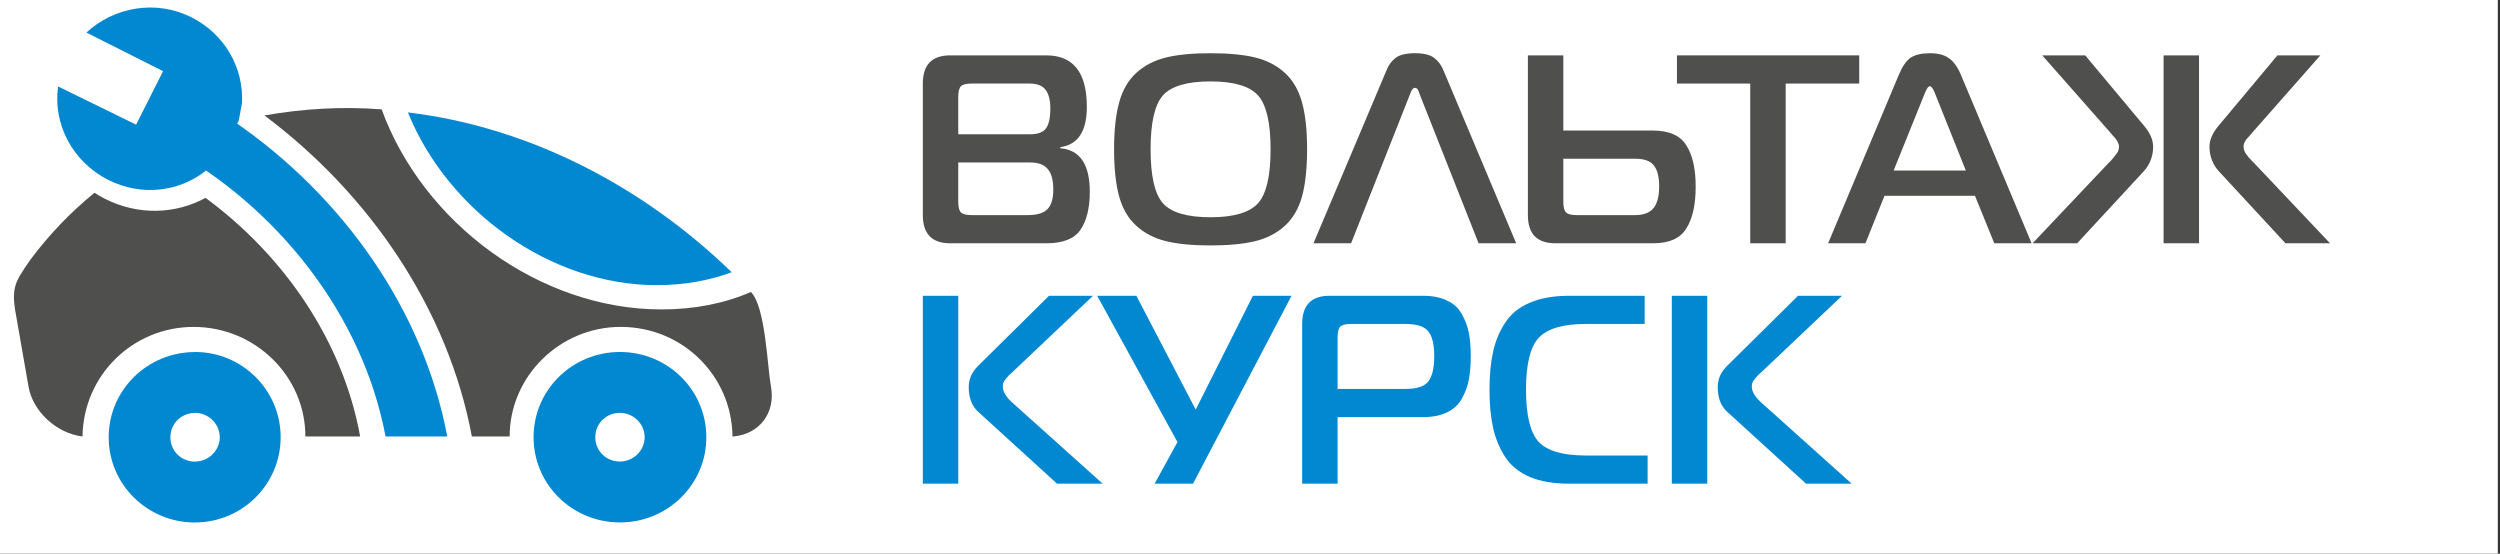 <svg width="149" height="33" viewBox="0 0 149 33" fill="none" xmlns="http://www.w3.org/2000/svg">
<rect x="0" y="0" width="149" height="33" fill="#333333" stroke="none"/>
<rect width="148.87" height="33" fill="white"/>
<g clip-path="url(#clip0_1499_5988)">
<path fill-rule="evenodd" clip-rule="evenodd" d="M43.609 16.225C38.328 11.101 31.528 7.564 24.312 6.701C26.701 12.596 32.812 16.996 39.153 16.996C40.761 16.996 42.279 16.721 43.609 16.225Z" fill="#0288D1"/>
<path fill-rule="evenodd" clip-rule="evenodd" d="M14.02 7.289C12.594 7.651 11.264 8.152 9.975 8.74C16.501 12.321 21.601 18.712 22.979 26.014H26.657C25.231 18.442 20.405 11.69 14.02 7.289Z" fill="#0288D1"/>
<path fill-rule="evenodd" clip-rule="evenodd" d="M36.95 31.137C39.798 31.137 42.098 28.872 42.098 26.058C42.098 23.248 39.802 20.978 36.95 20.978V24.607C37.731 24.607 38.42 25.243 38.42 26.058C38.42 26.872 37.731 27.508 36.95 27.508V31.137ZM36.95 31.137V27.508C36.124 27.508 35.479 26.872 35.479 26.058C35.479 25.243 36.124 24.607 36.95 24.607V20.978C34.102 20.978 31.801 23.243 31.801 26.058C31.801 28.872 34.097 31.137 36.95 31.137Z" fill="#0288D1"/>
<path fill-rule="evenodd" clip-rule="evenodd" d="M11.627 31.137C14.431 31.137 16.727 28.872 16.727 26.058C16.727 23.248 14.431 20.978 11.627 20.978V24.607C12.408 24.607 13.097 25.243 13.097 26.058C13.097 26.872 12.408 27.508 11.627 27.508V31.137ZM11.627 20.982C8.779 20.982 6.478 23.248 6.478 26.062C6.478 28.872 8.774 31.142 11.627 31.142V27.513C10.801 27.513 10.156 26.877 10.156 26.062C10.156 25.247 10.801 24.611 11.627 24.611V20.982Z" fill="#0288D1"/>
<path fill-rule="evenodd" clip-rule="evenodd" d="M28.123 26.014H30.375C30.375 22.433 33.36 19.483 36.994 19.483C40.672 19.483 43.613 22.385 43.657 26.014H43.701C45.264 25.879 46.227 24.607 45.953 23.069C45.724 21.801 45.631 18.307 44.757 17.401C43.194 18.081 41.401 18.442 39.427 18.442C32.168 18.442 25.227 13.319 22.745 6.518C20.4 6.335 18.06 6.475 15.759 6.88C22.012 11.555 26.701 18.399 28.123 26.014Z" fill="#4F4F4E"/>
<path d="M5.631 11.49C5.833 11.621 6.044 11.742 6.263 11.852C8.256 12.856 10.472 12.764 12.25 11.792C16.942 15.247 20.434 20.329 21.465 26.014H18.201C18.201 22.429 15.216 19.484 11.538 19.484C7.904 19.484 4.963 22.385 4.919 26.014C3.405 25.835 1.978 24.563 1.705 23.069L1.016 19.126C0.649 17.218 0.786 16.948 1.797 15.497C2.902 14.012 4.184 12.666 5.631 11.49Z" fill="#4F4F4E"/>
<path d="M14.232 7.181L14.421 6.144C14.533 4.069 13.422 2.044 11.403 1.028C9.278 -0.042 6.776 0.429 5.149 1.941L9.718 4.242L8.113 7.429L3.464 5.154C3.138 7.388 4.329 9.653 6.454 10.723C8.472 11.739 10.761 11.427 12.361 10.101L13.161 9.306L13.696 8.243L14.232 7.181Z" fill="#0288D1"/>
</g>
<rect width="85.87" height="27.656" transform="translate(54 2.172)" fill="white"/>
<path d="M57.112 9.684V12.02C57.112 12.34 57.165 12.553 57.272 12.66C57.379 12.767 57.592 12.82 57.912 12.82H61.256C61.811 12.82 62.2 12.703 62.424 12.468C62.659 12.233 62.776 11.839 62.776 11.284C62.776 10.729 62.664 10.324 62.44 10.068C62.227 9.812 61.88 9.684 61.4 9.684H57.112ZM57.112 5.78V8.004H61.368C61.837 8.004 62.157 7.892 62.328 7.668C62.509 7.433 62.6 7.033 62.6 6.468C62.6 5.967 62.504 5.593 62.312 5.348C62.131 5.103 61.811 4.98 61.352 4.98H57.912C57.592 4.98 57.379 5.033 57.272 5.14C57.165 5.247 57.112 5.46 57.112 5.78ZM63.192 8.836C64.365 8.932 64.952 9.796 64.952 11.428C64.952 12.399 64.765 13.156 64.392 13.7C64.029 14.233 63.352 14.5 62.36 14.5H56.632C55.544 14.5 55 13.94 55 12.82V4.98C55 3.86 55.544 3.3 56.632 3.3H62.36C63.971 3.3 64.776 4.324 64.776 6.372C64.776 7.823 64.248 8.623 63.192 8.772V8.836Z" fill="#4F4F4E"/>
<path d="M72.143 3.172C73.231 3.172 74.121 3.257 74.815 3.428C75.508 3.599 76.095 3.903 76.575 4.34C77.055 4.777 77.396 5.364 77.599 6.1C77.801 6.825 77.903 7.759 77.903 8.9C77.903 10.041 77.801 10.98 77.599 11.716C77.396 12.441 77.055 13.023 76.575 13.46C76.095 13.897 75.508 14.201 74.815 14.372C74.121 14.543 73.231 14.628 72.143 14.628C71.065 14.628 70.18 14.543 69.487 14.372C68.793 14.201 68.207 13.897 67.727 13.46C67.247 13.023 66.905 12.441 66.703 11.716C66.5 10.98 66.399 10.041 66.399 8.9C66.399 7.759 66.5 6.825 66.703 6.1C66.905 5.364 67.247 4.777 67.727 4.34C68.207 3.903 68.793 3.599 69.487 3.428C70.18 3.257 71.065 3.172 72.143 3.172ZM69.311 5.684C68.82 6.239 68.575 7.311 68.575 8.9C68.575 10.489 68.82 11.561 69.311 12.116C69.812 12.671 70.756 12.948 72.143 12.948C73.529 12.948 74.473 12.671 74.975 12.116C75.476 11.561 75.727 10.489 75.727 8.9C75.727 7.311 75.476 6.239 74.975 5.684C74.473 5.129 73.529 4.852 72.143 4.852C70.756 4.852 69.812 5.129 69.311 5.684Z" fill="#4F4F4E"/>
<path d="M78.284 14.5L82.62 4.228C82.748 3.897 82.929 3.641 83.164 3.46C83.409 3.268 83.799 3.172 84.332 3.172C84.865 3.172 85.249 3.268 85.484 3.46C85.729 3.641 85.916 3.897 86.044 4.228L90.364 14.5H88.124L84.588 5.556C84.588 5.545 84.583 5.524 84.572 5.492C84.561 5.46 84.551 5.439 84.54 5.428C84.54 5.417 84.535 5.401 84.524 5.38C84.513 5.348 84.503 5.327 84.492 5.316C84.481 5.305 84.465 5.295 84.444 5.284C84.433 5.263 84.417 5.252 84.396 5.252C84.375 5.241 84.353 5.236 84.332 5.236C84.225 5.236 84.135 5.343 84.06 5.556L80.524 14.5H78.284Z" fill="#4F4F4E"/>
<path d="M91.062 3.3H93.174V7.78H98.502C99.473 7.78 100.14 8.073 100.503 8.66C100.876 9.236 101.062 10.057 101.062 11.124C101.062 12.201 100.876 13.033 100.503 13.62C100.14 14.207 99.484 14.5 98.534 14.5H92.695C91.606 14.5 91.062 13.94 91.062 12.82V3.3ZM97.447 9.46H93.174V12.02C93.174 12.34 93.228 12.553 93.335 12.66C93.441 12.767 93.654 12.82 93.975 12.82H97.447C97.959 12.82 98.326 12.681 98.55 12.404C98.775 12.127 98.886 11.7 98.886 11.124C98.886 10.537 98.78 10.116 98.567 9.86C98.364 9.593 97.99 9.46 97.447 9.46Z" fill="#4F4F4E"/>
<path d="M106.426 14.5H104.314V4.98H99.946V3.3H110.81V4.98H106.426V14.5Z" fill="#4F4F4E"/>
<path d="M108.956 14.5L113.18 4.436C113.383 3.956 113.612 3.625 113.868 3.444C114.135 3.263 114.519 3.172 115.02 3.172C115.5 3.172 115.873 3.268 116.14 3.46C116.417 3.641 116.657 3.967 116.86 4.436L121.084 14.5H118.86L117.708 11.668H112.316L111.18 14.5H108.956ZM114.7 5.604L112.86 10.164H117.164L115.34 5.604C115.223 5.295 115.116 5.14 115.02 5.14C114.924 5.14 114.817 5.295 114.7 5.604Z" fill="#4F4F4E"/>
<path d="M123.798 14.5H121.142L125.638 9.748C125.67 9.716 125.729 9.657 125.814 9.572C125.899 9.476 125.958 9.407 125.99 9.364C126.033 9.311 126.081 9.247 126.134 9.172C126.198 9.097 126.241 9.023 126.262 8.948C126.283 8.873 126.294 8.799 126.294 8.724C126.294 8.649 126.273 8.575 126.23 8.5C126.198 8.415 126.161 8.351 126.118 8.308C126.086 8.255 126.027 8.185 125.942 8.1C125.857 8.004 125.798 7.935 125.766 7.892L121.718 3.3H124.278L127.782 7.492C128.145 7.919 128.326 8.335 128.326 8.74C128.326 9.316 128.134 9.812 127.75 10.228L123.798 14.5ZM131.062 3.3V14.5H128.95V3.3H131.062ZM138.87 14.5H136.214L132.262 10.228C131.878 9.812 131.686 9.316 131.686 8.74C131.686 8.335 131.867 7.919 132.23 7.492L135.734 3.3H138.294L134.246 7.892C134.214 7.935 134.155 8.004 134.07 8.1C133.985 8.185 133.921 8.255 133.878 8.308C133.846 8.351 133.809 8.415 133.766 8.5C133.734 8.575 133.718 8.649 133.718 8.724C133.718 8.799 133.729 8.873 133.75 8.948C133.771 9.023 133.809 9.097 133.862 9.172C133.926 9.247 133.974 9.311 134.006 9.364C134.049 9.407 134.113 9.476 134.198 9.572C134.283 9.657 134.342 9.716 134.374 9.748L138.87 14.5Z" fill="#4F4F4E"/>
<path d="M110.361 28.828H107.641L102.953 24.556C102.569 24.215 102.377 23.719 102.377 23.068C102.377 22.599 102.558 22.183 102.921 21.82L107.161 17.628H109.785L104.937 22.22C104.915 22.241 104.862 22.289 104.777 22.364C104.702 22.439 104.654 22.492 104.633 22.524C104.611 22.545 104.574 22.593 104.521 22.668C104.478 22.732 104.446 22.796 104.425 22.86C104.414 22.913 104.409 22.977 104.409 23.052C104.409 23.361 104.627 23.703 105.065 24.076L110.361 28.828ZM99.641 28.828V17.628H101.753V28.828H99.641Z" fill="#0288D1"/>
<path d="M98.198 28.828H93.526C92.598 28.828 91.814 28.695 91.174 28.428C90.534 28.151 90.043 27.751 89.702 27.228C89.36 26.695 89.12 26.108 88.982 25.468C88.843 24.828 88.774 24.081 88.774 23.228C88.774 22.375 88.843 21.628 88.982 20.988C89.12 20.348 89.36 19.767 89.702 19.244C90.043 18.711 90.534 18.311 91.174 18.044C91.814 17.767 92.598 17.628 93.526 17.628H98.022V19.308H94.518C93.152 19.308 92.214 19.585 91.702 20.14C91.2 20.684 90.95 21.713 90.95 23.228C90.95 24.743 91.2 25.777 91.702 26.332C92.214 26.876 93.152 27.148 94.518 27.148H98.198V28.828Z" fill="#0288D1"/>
<path d="M77.609 28.828V19.308C77.609 18.188 78.153 17.628 79.241 17.628H84.809C85.385 17.628 85.865 17.724 86.249 17.916C86.644 18.097 86.937 18.369 87.129 18.732C87.332 19.084 87.471 19.457 87.545 19.852C87.62 20.236 87.657 20.695 87.657 21.228C87.657 21.761 87.62 22.225 87.545 22.62C87.471 23.015 87.332 23.393 87.129 23.756C86.937 24.108 86.644 24.38 86.249 24.572C85.865 24.764 85.385 24.86 84.809 24.86H79.721V28.828H77.609ZM79.721 23.18H83.769C84.452 23.18 84.905 23.031 85.129 22.732C85.364 22.423 85.481 21.921 85.481 21.228C85.481 20.535 85.364 20.044 85.129 19.756C84.905 19.457 84.452 19.308 83.769 19.308H80.521C80.201 19.308 79.988 19.361 79.881 19.468C79.775 19.575 79.721 19.788 79.721 20.108V23.18Z" fill="#0288D1"/>
<path d="M71.104 28.828H68.816L70.176 26.348L65.392 17.628H67.728L71.264 24.412L74.672 17.628H76.976L71.104 28.828Z" fill="#0288D1"/>
<path d="M65.72 28.828H63L58.312 24.556C57.928 24.215 57.736 23.719 57.736 23.068C57.736 22.599 57.917 22.183 58.28 21.82L62.52 17.628H65.144L60.296 22.22C60.275 22.241 60.221 22.289 60.136 22.364C60.061 22.439 60.013 22.492 59.992 22.524C59.971 22.545 59.933 22.593 59.88 22.668C59.837 22.732 59.805 22.796 59.784 22.86C59.773 22.913 59.768 22.977 59.768 23.052C59.768 23.361 59.987 23.703 60.424 24.076L65.72 28.828ZM55 28.828V17.628H57.112V28.828H55Z" fill="#0288D1"/>
<defs>
<clipPath id="clip0_1499_5988">
<rect width="47" height="32" fill="white"/>
</clipPath>
</defs>
</svg>
